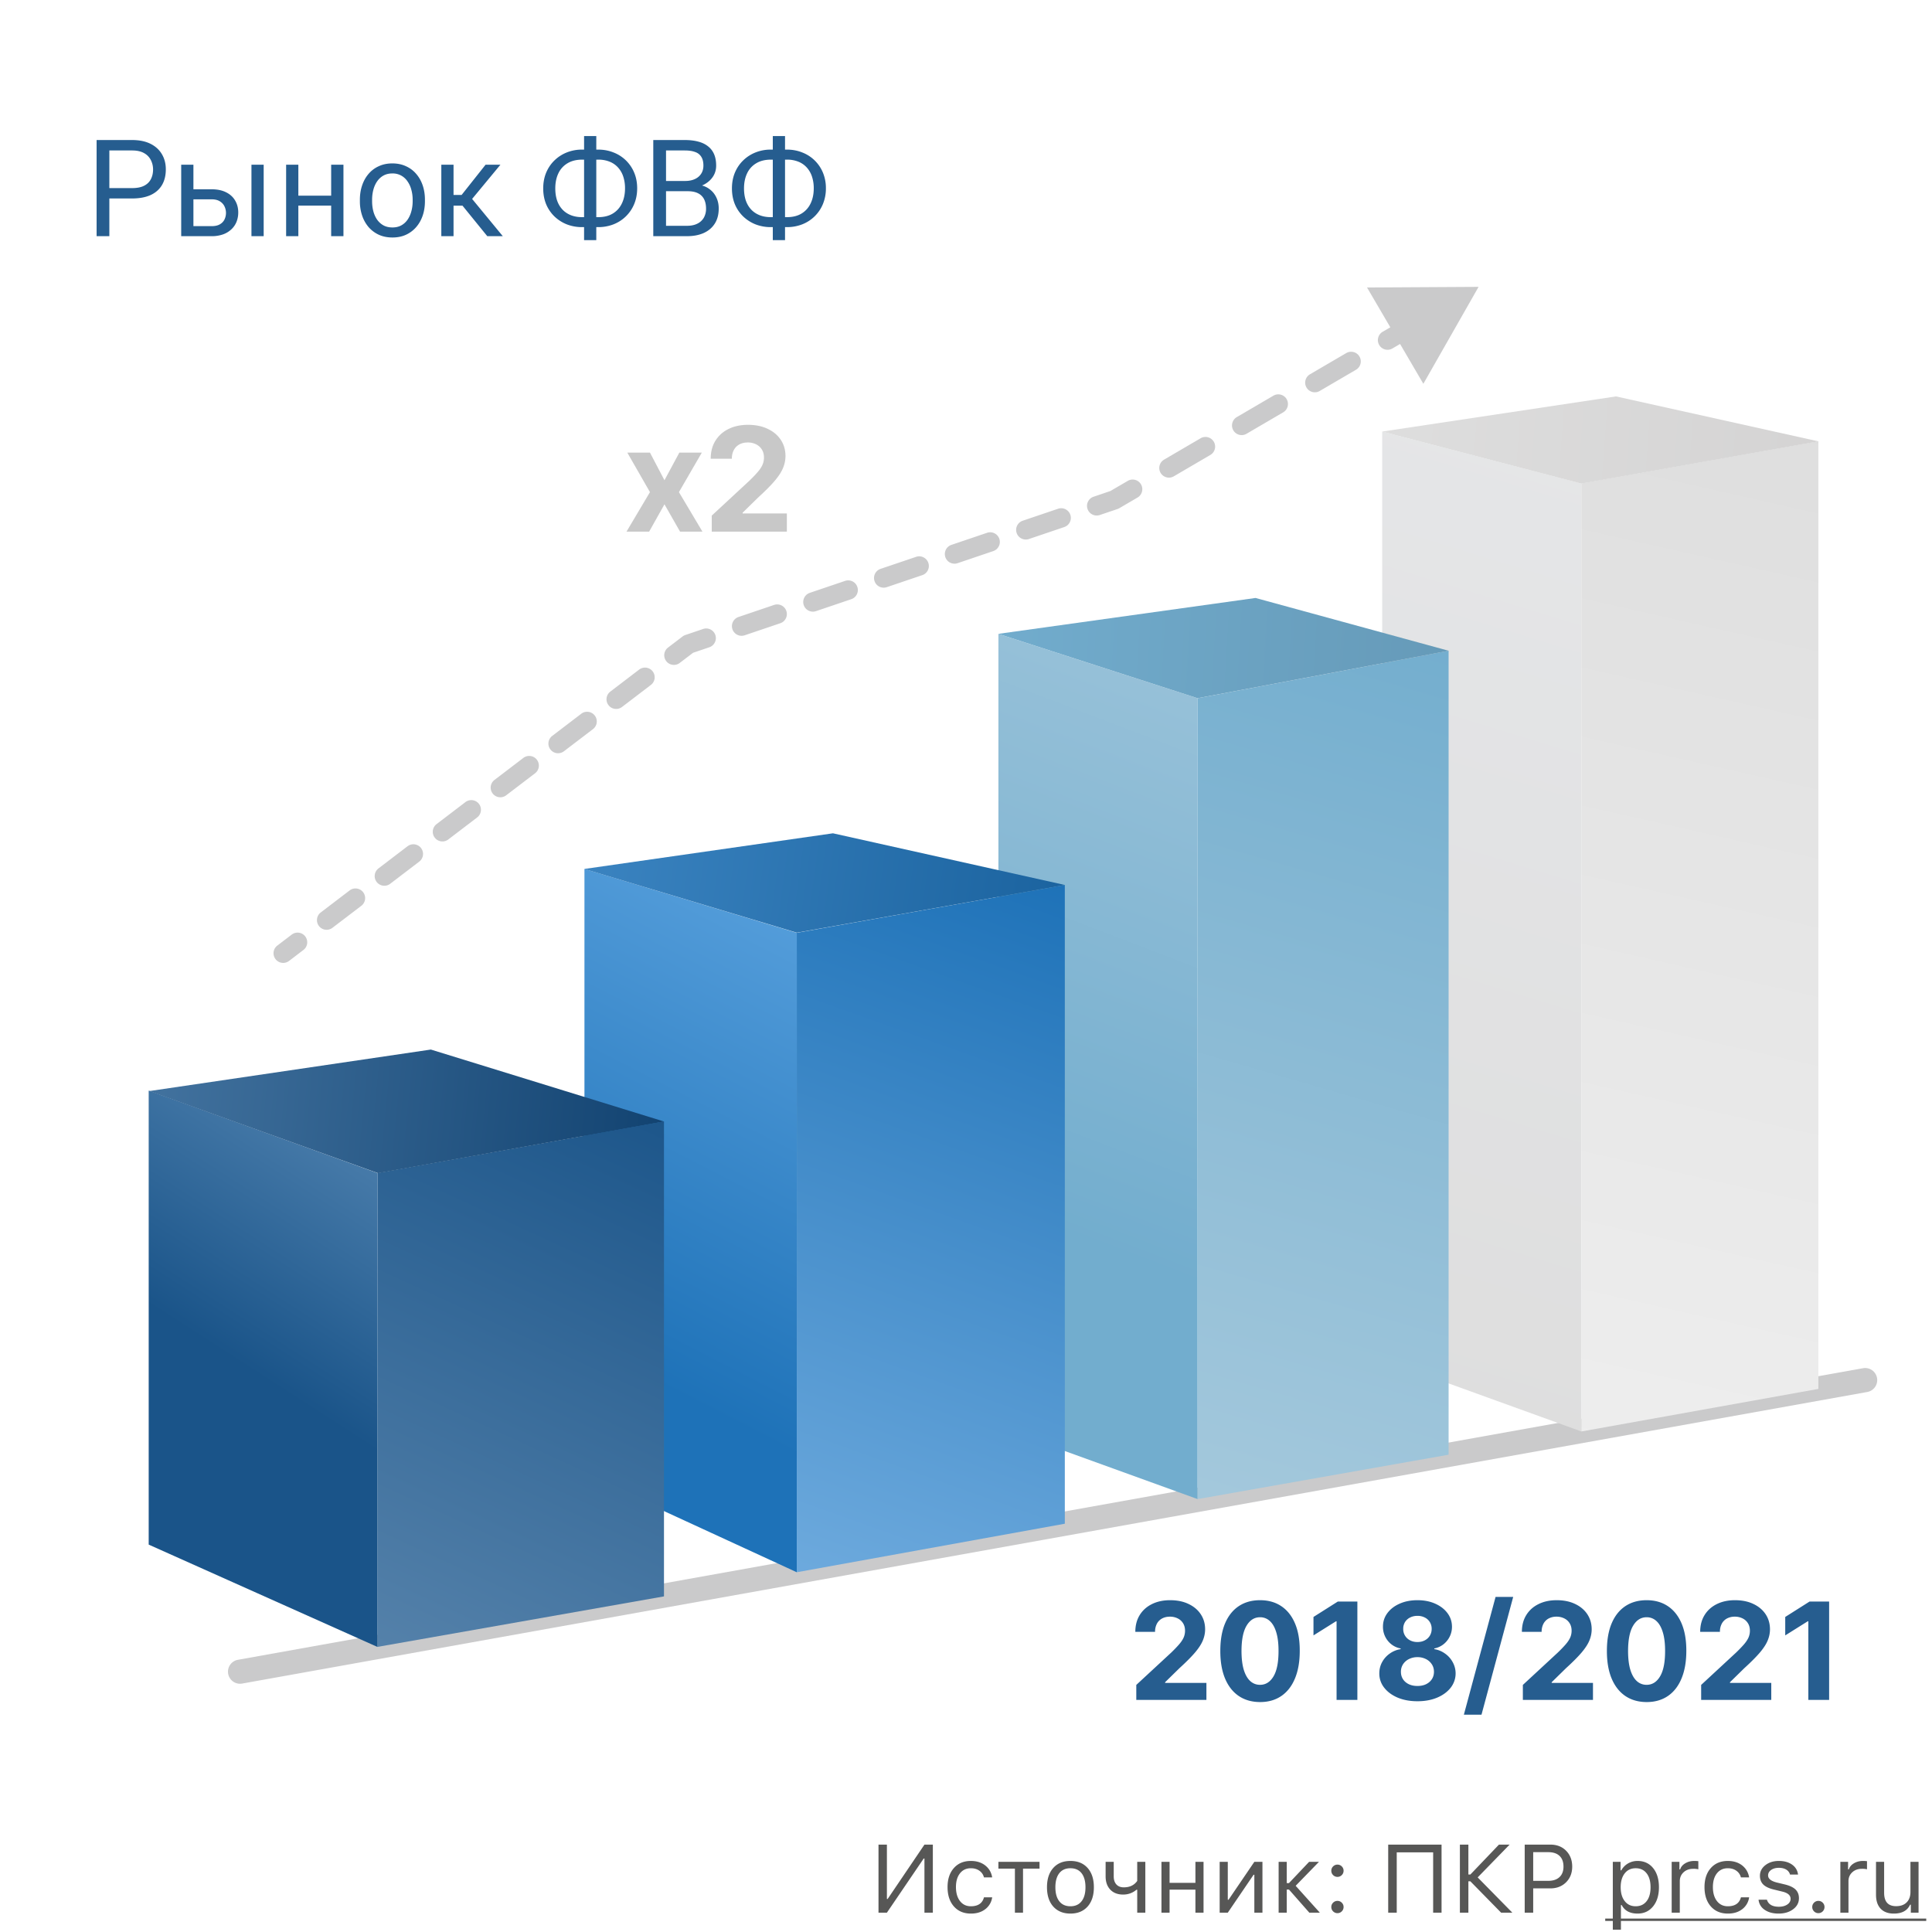 <svg xmlns="http://www.w3.org/2000/svg" fill="none" viewBox="0 0 200 200"><path fill="#fff" d="M0 0h200v200H0z"/><path fill="#CACACB" fill-rule="evenodd" d="M23.62 173.273a1.25 1.25 0 0 1 1.01-1.451l168.228-30.185a1.25 1.25 0 1 1 .441 2.461L25.071 174.282a1.25 1.25 0 0 1-1.45-1.009zM141.515 29.762l11.547-.066-5.717 10.033-2.41-4.12-.792.463a1 1 0 1 1-1.01-1.727l.792-.463-2.41-4.12zm-.784 7.147a1 1 0 0 1-.358 1.368l-3.769 2.204a1 1 0 0 1-1.01-1.726l3.769-2.205a1 1 0 0 1 1.368.359zm-7.539 4.41a1 1 0 0 1-.358 1.367l-3.77 2.205a1 1 0 1 1-1.009-1.726l3.769-2.205a1 1 0 0 1 1.368.358zm-7.539 4.409a1 1 0 0 1-.358 1.368l-3.77 2.205a1 1 0 1 1-1.01-1.726l3.77-2.205a1 1 0 0 1 1.368.358zm-7.539 4.41a1 1 0 0 1-.358 1.368l-1.885 1.102c-.059.034-.12.063-.184.084l-1.838.623a1 1 0 0 1-.641-1.895l1.741-.59 1.797-1.05a1 1 0 0 1 1.368.358zm-7.313 3.153a1 1 0 0 1-.626 1.268l-3.675 1.245a1 1 0 0 1-.642-1.894l3.675-1.245a1 1 0 0 1 1.268.626zm-7.35 2.49a1 1 0 0 1-.626 1.267l-3.675 1.245a1 1 0 1 1-.641-1.894l3.674-1.245a1 1 0 0 1 1.268.627zm-7.35 2.489a1 1 0 0 1-.625 1.268L91.8 60.783a1 1 0 0 1-.642-1.895l3.675-1.244a1 1 0 0 1 1.268.626zm-7.349 2.49a1 1 0 0 1-.626 1.267l-3.675 1.245a1 1 0 0 1-.641-1.894l3.674-1.245a1 1 0 0 1 1.268.626zm-7.35 2.489a1 1 0 0 1-.625 1.268l-3.675 1.244a1 1 0 1 1-.642-1.894l3.675-1.245a1 1 0 0 1 1.268.627zm-7.349 2.489a1 1 0 0 1-.626 1.268l-1.682.57-1.368 1.043a1 1 0 1 1-1.213-1.59l1.498-1.143a.998.998 0 0 1 .286-.152l1.838-.622a1 1 0 0 1 1.267.626zm-6.485 3.766a1 1 0 0 1-.189 1.401l-2.997 2.287a1 1 0 0 1-1.213-1.59l2.997-2.287a1 1 0 0 1 1.402.189zm-5.995 4.572a1 1 0 0 1-.188 1.402l-2.998 2.286a1 1 0 1 1-1.213-1.59l2.998-2.287a1 1 0 0 1 1.401.19zm-5.995 4.572a1 1 0 0 1-.188 1.402l-2.998 2.286a1 1 0 0 1-1.213-1.59l2.998-2.286a1 1 0 0 1 1.401.188zm-5.994 4.573a1 1 0 0 1-.189 1.401l-2.997 2.286a1 1 0 0 1-1.213-1.59l2.997-2.286a1 1 0 0 1 1.402.189zm-5.995 4.572a1 1 0 0 1-.189 1.401l-2.997 2.287a1 1 0 1 1-1.213-1.59l2.997-2.287a1 1 0 0 1 1.402.189zm-5.995 4.572a1 1 0 0 1-.188 1.402l-2.998 2.286a1 1 0 0 1-1.213-1.59l2.998-2.286a1 1 0 0 1 1.401.188zM31.6 96.938a1 1 0 0 1-.188 1.401l-1.499 1.143a1 1 0 0 1-1.213-1.59l1.499-1.143a1 1 0 0 1 1.401.189z" clip-rule="evenodd"/><path fill="url(#paint0_linear_687_330)" d="M60.502 152.635l21.98 10.123V96.567l-21.98-6.614v62.682z"/><path fill="url(#paint1_linear_687_330)" d="M103.355 147.722l20.622 7.463V72.282l-20.622-6.66v82.1z"/><path fill="url(#paint2_linear_687_330)" d="M143.084 140.722l20.622 7.463V50.05l-20.622-5.376v96.048z"/><path fill="#575756" d="M95.698 192.395h-.078L91.811 198h-.869v-7.046h.87v5.625h.078l3.808-5.625h.87V198h-.87v-5.605zM101.86 194.348a1.178 1.178 0 0 0-.444-.669c-.247-.186-.552-.279-.913-.279-.472 0-.848.176-1.128.528-.277.351-.415.825-.415 1.421 0 .605.14 1.089.42 1.45.28.358.654.537 1.123.537.742 0 1.195-.308 1.357-.923h.85a1.847 1.847 0 0 1-.684 1.201c-.397.319-.903.479-1.518.479-.74 0-1.327-.248-1.763-.742-.436-.498-.654-1.166-.654-2.002 0-.821.218-1.477.654-1.968.436-.492 1.022-.737 1.758-.737.615 0 1.125.166 1.528.498.375.312.601.714.679 1.206h-.85zM107.612 193.439h-1.709V198h-.84v-4.561h-1.709v-.703h4.258v.703zM110.811 197.336c.498 0 .882-.173 1.152-.518.27-.341.405-.825.405-1.45s-.135-1.11-.405-1.455c-.27-.342-.654-.513-1.152-.513-.499 0-.883.171-1.153.513-.27.345-.405.83-.405 1.455 0 .625.135 1.109.405 1.45.27.345.654.518 1.153.518zm0 .757c-.749 0-1.342-.243-1.778-.728-.433-.488-.649-1.154-.649-1.997 0-.846.216-1.512.649-1.997.433-.485 1.026-.727 1.778-.727.751 0 1.344.242 1.777.727.433.485.649 1.151.649 1.997 0 .843-.216 1.509-.649 1.997-.436.485-1.029.728-1.777.728zM117.725 198v-2.373h-.079c-.4.332-.859.498-1.376.498-.57 0-1.018-.174-1.343-.522-.316-.339-.474-.793-.474-1.363v-1.504h.84v1.504c0 .352.089.628.269.83.185.205.442.308.771.308.615 0 1.079-.221 1.392-.664v-1.978h.839V198h-.839zM120.234 192.736h.84v2.178h2.676v-2.178h.84V198h-.84v-2.383h-2.676V198h-.84v-5.264zM126.26 198v-5.264h.84v3.926h.078l2.671-3.926h.839V198h-.839v-3.926h-.078L127.1 198h-.84zM133.433 194.938l2.085-2.202h1.02l-2.412 2.481 2.505 2.783h-1.089l-2.109-2.397h-.23V198h-.84v-5.264h.84v2.202h.23zM138.452 198.049a.622.622 0 0 1-.449-.186.62.62 0 0 1-.186-.449.61.61 0 0 1 .186-.449.622.622 0 0 1 .449-.186.61.61 0 0 1 .449.186.61.61 0 0 1 .186.449.62.62 0 0 1-.186.449.61.61 0 0 1-.449.186zm0-3.755a.622.622 0 0 1-.449-.186.62.62 0 0 1-.186-.449.61.61 0 0 1 .186-.449.622.622 0 0 1 .449-.186.61.61 0 0 1 .449.186.61.61 0 0 1 .186.449.62.62 0 0 1-.186.449.61.61 0 0 1-.449.186zM148.359 198v-6.245h-3.769V198h-.884v-7.046h5.523V198h-.87zM152.212 194.05l2.959-3.096h1.103l-3.305 3.394 3.589 3.652h-1.162l-3.184-3.247h-.205V198h-.879v-7.046h.879v3.096h.205zM160.498 190.954c.667 0 1.209.212 1.626.635.42.426.63.975.63 1.645 0 .658-.212 1.198-.635 1.621-.426.42-.97.63-1.631.63h-1.772V198h-.879v-7.046h2.661zm-1.782 3.75h1.553c.501 0 .89-.128 1.167-.386.276-.257.415-.618.415-1.084 0-.485-.137-.856-.411-1.113-.27-.257-.66-.386-1.171-.386h-1.553v2.969zM169.521 192.644c.671 0 1.208.247 1.612.742.4.495.6 1.155.6 1.982 0 .824-.201 1.483-.605 1.978-.404.498-.939.747-1.607.747-.791 0-1.339-.295-1.645-.884h-.078v2.549h-.84v-7.022h.801v.879h.078a1.86 1.86 0 0 1 .698-.713c.3-.172.628-.258.986-.258zm-.2 4.692c.482 0 .86-.174 1.133-.523.274-.348.41-.83.41-1.445 0-.615-.136-1.097-.41-1.445-.27-.348-.646-.523-1.128-.523-.475 0-.853.176-1.133.528-.28.355-.42.835-.42 1.44 0 .602.14 1.081.42 1.436.277.355.653.532 1.128.532zM173.052 192.736h.801v.782h.078c.078-.258.254-.468.527-.63.273-.163.584-.244.933-.244.159 0 .299.008.42.024v.84a2.115 2.115 0 0 0-.538-.049c-.4 0-.73.12-.991.361-.26.241-.39.547-.39.918V198h-.84v-5.264zM180.22 194.348c-.072-.277-.22-.5-.445-.669-.247-.186-.551-.279-.913-.279-.472 0-.848.176-1.128.528-.276.351-.415.825-.415 1.421 0 .605.14 1.089.42 1.45.28.358.655.537 1.123.537.742 0 1.195-.308 1.358-.923h.849a1.85 1.85 0 0 1-.683 1.201c-.397.319-.904.479-1.519.479-.739 0-1.326-.248-1.763-.742-.436-.498-.654-1.166-.654-2.002 0-.821.218-1.477.654-1.968.437-.492 1.023-.737 1.758-.737.616 0 1.125.166 1.529.498.374.312.6.714.678 1.206h-.849zM182.188 194.177c0-.436.187-.801.561-1.094.374-.293.841-.439 1.401-.439.551 0 1.005.127 1.363.38.358.254.564.598.62 1.031h-.83a.853.853 0 0 0-.381-.508c-.205-.127-.464-.191-.776-.191-.316 0-.58.072-.792.215-.214.15-.322.34-.322.572 0 .341.305.587.913.737l.811.195c.501.121.871.293 1.108.518.241.231.362.534.362.908 0 .465-.202.848-.606 1.147-.397.297-.898.445-1.504.445-.586 0-1.066-.13-1.44-.391a1.399 1.399 0 0 1-.63-1.045h.864c.153.485.565.728 1.236.728.354 0 .646-.077.874-.23.227-.153.341-.35.341-.591 0-.358-.278-.605-.835-.742l-.903-.219c-.498-.121-.861-.293-1.089-.518-.231-.228-.346-.531-.346-.908zM188.237 198.049a.622.622 0 0 1-.449-.186.62.62 0 0 1-.185-.449.61.61 0 0 1 .185-.449.622.622 0 0 1 .449-.186c.176 0 .326.062.45.186a.614.614 0 0 1 .185.449.624.624 0 0 1-.185.449.613.613 0 0 1-.45.186zM190.513 192.736h.8v.782h.079c.078-.258.254-.468.527-.63.273-.163.584-.244.933-.244.159 0 .299.008.419.024v.84a2.1 2.1 0 0 0-.537-.049c-.4 0-.73.12-.991.361-.26.241-.39.547-.39.918V198h-.84v-5.264zM198.608 198h-.8v-.825h-.079c-.276.612-.836.918-1.679.918-.589 0-1.045-.169-1.367-.508-.319-.339-.479-.819-.479-1.44v-3.409h.84v3.203c0 .925.413 1.387 1.24 1.387.466 0 .829-.13 1.089-.39.264-.261.396-.622.396-1.084v-3.116h.839V198z"/><path fill="#575756" d="M166.172 198.61h33.232v.244h-33.232v-.244z"/><path fill="url(#paint3_linear_687_330)" d="M68.735 165.257l-29.663 5.228v-49.052l29.663-5.349v49.173z"/><path fill="url(#paint4_linear_687_330)" d="M15.393 159.897l23.68 10.593v-49.057l-23.68-8.535v46.999z"/><path fill="url(#paint5_linear_687_330)" d="M110.23 157.734l-27.748 5.024V96.563l27.748-4.952v66.123z"/><path fill="url(#paint6_linear_687_330)" d="M149.959 150.59l-25.982 4.595V72.281l25.982-4.916v83.225z"/><path fill="url(#paint7_linear_687_330)" d="M188.237 143.78l-24.531 4.405V50.041l24.531-4.367v98.106z"/><path fill="url(#paint8_linear_687_330)" d="M39.14 121.446l-23.69-8.498 29.152-4.298 24.122 7.444-29.584 5.352z"/><path fill="url(#paint9_linear_687_330)" d="M82.486 96.55l-22.002-6.595 25.744-3.692 24.006 5.35-27.748 4.937z"/><path fill="url(#paint10_linear_687_330)" d="M123.973 72.279l-20.627-6.663 26.626-3.715 19.993 5.466-25.992 4.912z"/><path fill="url(#paint11_linear_687_330)" d="M163.706 50.059l-20.628-5.383 24.21-3.64 20.956 4.653-24.538 4.37z"/><path fill="#265D8F" d="M117.628 175.973v-1.551l3.625-3.356c.308-.298.566-.567.775-.805.212-.239.373-.473.482-.701.11-.232.164-.483.164-.751 0-.298-.068-.555-.203-.771a1.346 1.346 0 0 0-.557-.502 1.752 1.752 0 0 0-.801-.179c-.311 0-.583.063-.815.189a1.305 1.305 0 0 0-.537.542 1.754 1.754 0 0 0-.189.84h-2.043c0-.666.151-1.244.452-1.735.302-.49.724-.87 1.268-1.138.544-.269 1.17-.403 1.879-.403.729 0 1.364.129 1.904.388.544.255.967.61 1.268 1.064.302.454.453.974.453 1.561 0 .384-.077.764-.229 1.138-.149.375-.416.791-.801 1.248-.384.454-.926.999-1.625 1.636l-1.487 1.456v.07h4.276v1.76h-7.259zM130.439 176.197c-.855-.004-1.591-.214-2.208-.632-.613-.417-1.085-1.022-1.417-1.814-.328-.792-.49-1.745-.487-2.859 0-1.11.164-2.057.492-2.839.332-.782.804-1.377 1.417-1.785.617-.41 1.351-.616 2.203-.616.852 0 1.584.206 2.197.616.617.411 1.091 1.008 1.422 1.79.332.779.496 1.724.492 2.834 0 1.117-.165 2.072-.497 2.864-.328.792-.799 1.397-1.412 1.814-.613.418-1.347.627-2.202.627zm0-1.785c.583 0 1.049-.293 1.397-.88.348-.587.52-1.467.517-2.64 0-.772-.08-1.415-.239-1.929-.156-.514-.378-.9-.666-1.158a1.45 1.45 0 0 0-1.009-.388c-.58 0-1.044.29-1.392.87-.348.58-.524 1.448-.527 2.605 0 .782.078 1.435.233 1.959.16.52.383.911.672 1.173.288.259.626.388 1.014.388zM140.515 165.791v10.182h-2.153v-8.138h-.059l-2.332 1.461v-1.909l2.521-1.596h2.023zM146.733 176.112c-.765 0-1.447-.124-2.043-.373-.593-.252-1.059-.595-1.397-1.029a2.339 2.339 0 0 1-.507-1.476c0-.425.096-.814.288-1.169.196-.358.461-.654.796-.89a2.622 2.622 0 0 1 1.123-.457v-.07a2.204 2.204 0 0 1-1.322-.79 2.275 2.275 0 0 1-.507-1.467c0-.527.154-.996.462-1.407.308-.414.731-.739 1.268-.974.54-.239 1.153-.358 1.839-.358.686 0 1.298.119 1.835.358.54.239.964.565 1.272.979.309.411.464.879.468 1.402a2.277 2.277 0 0 1-.517 1.467 2.22 2.22 0 0 1-1.313.79v.07c.408.066.777.219 1.109.457.335.236.6.532.795.89a2.395 2.395 0 0 1-.208 2.645c-.339.434-.806.777-1.402 1.029-.594.249-1.273.373-2.039.373zm0-1.581c.342 0 .64-.061.895-.184.255-.126.454-.298.597-.517.145-.222.218-.477.218-.765 0-.295-.074-.556-.223-.781a1.536 1.536 0 0 0-.607-.537 1.887 1.887 0 0 0-.88-.199 1.91 1.91 0 0 0-.88.199 1.527 1.527 0 0 0-.611.537 1.404 1.404 0 0 0-.219.781c0 .288.071.543.214.765.142.219.343.391.601.517.259.123.557.184.895.184zm0-4.549c.285 0 .539-.058.761-.174.222-.116.396-.276.522-.482a1.33 1.33 0 0 0 .189-.711 1.273 1.273 0 0 0-.706-1.168 1.612 1.612 0 0 0-.766-.174c-.288 0-.543.058-.765.174a1.27 1.27 0 0 0-.522.472 1.296 1.296 0 0 0-.184.696 1.294 1.294 0 0 0 .711 1.193c.222.116.475.174.76.174zM156.645 165.314l-3.281 12.19h-1.825l3.282-12.19h1.824zM157.646 175.973v-1.551l3.624-3.356c.308-.298.567-.567.776-.805.212-.239.373-.473.482-.701.109-.232.164-.483.164-.751 0-.298-.068-.555-.204-.771a1.34 1.34 0 0 0-.557-.502 1.747 1.747 0 0 0-.8-.179 1.68 1.68 0 0 0-.815.189 1.305 1.305 0 0 0-.537.542 1.754 1.754 0 0 0-.189.84h-2.044c0-.666.151-1.244.453-1.735.301-.49.724-.87 1.268-1.138.543-.269 1.17-.403 1.879-.403.729 0 1.364.129 1.904.388.543.255.966.61 1.268 1.064.301.454.452.974.452 1.561 0 .384-.076.764-.229 1.138-.149.375-.416.791-.8 1.248-.384.454-.926.999-1.626 1.636l-1.486 1.456v.07h4.275v1.76h-7.258zM170.456 176.197c-.855-.004-1.591-.214-2.207-.632-.613-.417-1.085-1.022-1.417-1.814-.328-.792-.49-1.745-.487-2.859 0-1.11.164-2.057.492-2.839.331-.782.804-1.377 1.417-1.785.616-.41 1.351-.616 2.202-.616.852 0 1.585.206 2.198.616.616.411 1.09 1.008 1.422 1.79.331.779.495 1.724.492 2.834 0 1.117-.166 2.072-.497 2.864-.328.792-.799 1.397-1.412 1.814-.613.418-1.348.627-2.203.627zm0-1.785c.584 0 1.049-.293 1.397-.88.348-.587.521-1.467.517-2.64 0-.772-.079-1.415-.238-1.929-.156-.514-.378-.9-.666-1.158a1.452 1.452 0 0 0-1.01-.388c-.58 0-1.044.29-1.392.87-.348.58-.523 1.448-.527 2.605 0 .782.078 1.435.234 1.959.159.52.383.911.671 1.173a1.47 1.47 0 0 0 1.014.388zM176.103 175.973v-1.551l3.624-3.356c.308-.298.567-.567.776-.805.212-.239.373-.473.482-.701.109-.232.164-.483.164-.751 0-.298-.068-.555-.204-.771a1.34 1.34 0 0 0-.557-.502 1.747 1.747 0 0 0-.8-.179 1.68 1.68 0 0 0-.815.189 1.305 1.305 0 0 0-.537.542 1.754 1.754 0 0 0-.189.84h-2.044c0-.666.151-1.244.453-1.735.301-.49.724-.87 1.268-1.138.543-.269 1.17-.403 1.879-.403.729 0 1.364.129 1.904.388.544.255.966.61 1.268 1.064.301.454.452.974.452 1.561 0 .384-.076.764-.229 1.138-.149.375-.416.791-.8 1.248-.384.454-.926.999-1.626 1.636l-1.486 1.456v.07h4.275v1.76h-7.258zM189.351 165.791v10.182h-2.153v-8.138h-.059l-2.332 1.461v-1.909l2.52-1.596h2.024zM13.672 20.545h-2.66v-1.073h2.66c.515 0 .932-.082 1.25-.246.32-.164.552-.392.698-.683.15-.292.226-.625.226-.999 0-.341-.075-.663-.226-.963a1.666 1.666 0 0 0-.697-.725c-.32-.187-.736-.28-1.251-.28H11.32v8.873h-1.319v-9.953h3.67c.753 0 1.389.13 1.908.39.52.259.914.62 1.183 1.08.269.455.403.977.403 1.565 0 .638-.134 1.182-.403 1.634-.27.45-.663.795-1.183 1.032-.52.232-1.155.348-1.907.348zM19.68 19.595h2.222c.597 0 1.1.105 1.511.315.41.205.72.49.93.854.214.36.321.77.321 1.23 0 .342-.06.664-.178.965a2.165 2.165 0 0 1-.533.779 2.462 2.462 0 0 1-.868.526 3.485 3.485 0 0 1-1.183.185h-3.144v-7.397h1.265v6.358h1.88c.364 0 .656-.066.874-.199.22-.132.376-.303.472-.512a1.562 1.562 0 0 0 0-1.313 1.228 1.228 0 0 0-.472-.533c-.218-.146-.51-.219-.875-.219h-2.221v-1.039zm7.616-2.543v7.397H26.03v-7.397h1.265zM34.528 20.258v1.026h-3.91v-1.026h3.91zm-3.643-3.206v7.397H29.62v-7.397h1.265zm4.669 0v7.397h-1.272v-7.397h1.272zM37.256 20.832v-.157c0-.533.077-1.027.232-1.483.155-.46.379-.86.67-1.196a2.989 2.989 0 0 1 1.06-.793c.414-.192.88-.287 1.394-.287.52 0 .987.095 1.402.287.419.187.774.45 1.066.793.296.337.522.736.677 1.196.155.456.232.95.232 1.483v.157c0 .534-.077 1.028-.232 1.484-.155.456-.38.854-.677 1.196a3.1 3.1 0 0 1-1.06.793c-.41.187-.875.28-1.394.28-.52 0-.987-.093-1.401-.28a3.17 3.17 0 0 1-1.067-.793 3.611 3.611 0 0 1-.67-1.196 4.579 4.579 0 0 1-.232-1.483zm1.264-.157v.157c0 .37.044.718.13 1.046.087.324.217.611.39.862.178.25.399.449.663.595.264.14.572.211.923.211.346 0 .65-.07.91-.212.264-.145.482-.344.655-.594.174-.25.303-.538.39-.862.091-.328.137-.676.137-1.046v-.157c0-.364-.046-.708-.137-1.032a2.66 2.66 0 0 0-.396-.868 1.884 1.884 0 0 0-.657-.602 1.84 1.84 0 0 0-.916-.218c-.346 0-.651.073-.916.218-.26.146-.478.347-.656.602-.173.25-.303.54-.39.868-.086.324-.13.668-.13 1.032zM46.95 17.052v7.397h-1.265v-7.397h1.264zm4.853 0l-3.507 4.239h-1.77l-.192-1.108h1.45l2.48-3.13h1.539zm-1.36 7.397l-2.721-3.35.813-.916 3.514 4.266h-1.607zM60.266 15.487h1.647c.574 0 1.105.098 1.593.294a3.783 3.783 0 0 1 2.146 2.092c.205.487.308 1.027.308 1.62 0 .592-.103 1.135-.308 1.627a3.811 3.811 0 0 1-2.146 2.105 4.322 4.322 0 0 1-1.593.287h-1.647a4.321 4.321 0 0 1-1.593-.287 3.965 3.965 0 0 1-1.285-.827 3.806 3.806 0 0 1-.855-1.265c-.2-.492-.3-1.034-.3-1.627 0-.592.1-1.132.3-1.62.205-.492.49-.916.855-1.271.369-.36.797-.638 1.285-.834a4.231 4.231 0 0 1 1.593-.294zm0 1.039c-.597 0-1.103.125-1.518.376a2.37 2.37 0 0 0-.943 1.039c-.215.447-.322.968-.322 1.565 0 .451.06.86.178 1.224.123.365.303.677.54.936.237.26.529.46.875.602.346.141.743.212 1.19.212h1.66c.593 0 1.094-.123 1.505-.37.414-.25.729-.598.943-1.045.219-.451.328-.975.328-1.572a3.79 3.79 0 0 0-.184-1.217 2.606 2.606 0 0 0-.54-.937 2.321 2.321 0 0 0-.869-.601 3.076 3.076 0 0 0-1.182-.212h-1.661zm1.462-2.44v10.773h-1.264V14.085h1.264zM71.176 19.794h-2.523l-.013-1.06h2.29c.378 0 .708-.064.99-.192.284-.127.502-.31.657-.546.16-.242.24-.529.24-.862 0-.364-.071-.66-.212-.888a1.172 1.172 0 0 0-.636-.506c-.283-.11-.643-.164-1.08-.164h-1.942v8.873h-1.32v-9.953h3.262c.51 0 .966.052 1.367.157.4.1.74.26 1.018.478.283.215.497.488.643.82.146.333.219.732.219 1.197 0 .41-.105.782-.315 1.114-.21.328-.501.597-.875.807-.369.21-.802.344-1.299.403l-.471.322zm-.062 4.655h-2.98l.745-1.074h2.235c.42 0 .775-.072 1.067-.218a1.56 1.56 0 0 0 .676-.616 1.87 1.87 0 0 0 .233-.95c0-.369-.066-.688-.198-.957a1.37 1.37 0 0 0-.623-.622c-.282-.146-.647-.218-1.093-.218h-1.88l.014-1.06h2.57l.28.383c.479.04.884.177 1.217.41.333.228.586.52.759.875.178.355.266.747.266 1.176 0 .62-.136 1.143-.41 1.572-.269.424-.65.747-1.141.97-.493.22-1.071.329-1.737.329zM79.803 15.487h1.647c.574 0 1.105.098 1.593.294a3.782 3.782 0 0 1 2.146 2.092 4.14 4.14 0 0 1 .308 1.62 4.19 4.19 0 0 1-.308 1.627 3.813 3.813 0 0 1-2.146 2.105 4.322 4.322 0 0 1-1.593.287h-1.647a4.321 4.321 0 0 1-1.593-.287 3.965 3.965 0 0 1-1.285-.827 3.806 3.806 0 0 1-.855-1.265c-.2-.492-.3-1.034-.3-1.627 0-.592.1-1.132.3-1.62.205-.492.49-.916.855-1.271.369-.36.797-.638 1.285-.834a4.231 4.231 0 0 1 1.593-.294zm0 1.039c-.597 0-1.103.125-1.518.376a2.37 2.37 0 0 0-.943 1.039c-.214.447-.322.968-.322 1.565 0 .451.06.86.178 1.224.123.365.303.677.54.936.237.26.529.46.875.602.347.141.743.212 1.19.212h1.66c.593 0 1.095-.123 1.505-.37.414-.25.729-.598.943-1.045.219-.451.328-.975.328-1.572a3.79 3.79 0 0 0-.184-1.217 2.606 2.606 0 0 0-.54-.937 2.321 2.321 0 0 0-.868-.601 3.076 3.076 0 0 0-1.183-.212h-1.661zm1.463-2.44v10.773H80V14.085h1.265z"/><path fill="#C8C8C8" d="M67.284 46.854l1.502 2.86 1.539-2.86h2.328l-2.37 4.09 2.434 4.092H70.4l-1.614-2.829-1.588 2.829h-2.343l2.428-4.091-2.343-4.091h2.344zM73.68 55.036v-1.662l3.882-3.596c.33-.32.608-.607.831-.863.228-.255.4-.506.517-.75.117-.25.176-.517.176-.805 0-.32-.073-.595-.219-.826a1.433 1.433 0 0 0-.596-.538 1.87 1.87 0 0 0-.858-.191c-.334 0-.625.067-.873.202-.249.135-.44.329-.576.58a1.883 1.883 0 0 0-.202.9h-2.19c0-.713.162-1.333.485-1.858a3.237 3.237 0 0 1 1.359-1.22c.582-.288 1.253-.431 2.013-.431.781 0 1.461.138 2.04.415.583.273 1.035.653 1.359 1.14.323.486.484 1.044.484 1.672 0 .412-.081.819-.245 1.22-.16.402-.445.847-.857 1.337-.412.487-.993 1.071-1.742 1.753l-1.593 1.56v.075h4.581v1.886H73.68z"/><defs><linearGradient id="paint0_linear_687_330" x1="84.401" x2="52.526" y1="95.213" y2="157.197" gradientUnits="userSpaceOnUse"><stop stop-color="#559EDB"/><stop offset=".722" stop-color="#1E72B8"/><stop offset=".974" stop-color="#1E72B8"/></linearGradient><linearGradient id="paint1_linear_687_330" x1="125.355" x2="94.021" y1="67.813" y2="149.624" gradientUnits="userSpaceOnUse"><stop stop-color="#99C2D9"/><stop offset=".702" stop-color="#72ADCE"/><stop offset=".998" stop-color="#72ADCE"/></linearGradient><linearGradient id="paint2_linear_687_330" x1="163.706" x2="133.75" y1="44.674" y2="142.624" gradientUnits="userSpaceOnUse"><stop stop-color="#E5E6E8"/><stop offset="1" stop-color="#DEDEDE"/></linearGradient><linearGradient id="paint3_linear_687_330" x1="41.488" x2="71.436" y1="177.905" y2="112.896" gradientUnits="userSpaceOnUse"><stop offset=".022" stop-color="#5884AC"/><stop offset=".99" stop-color="#1A5489"/></linearGradient><linearGradient id="paint4_linear_687_330" x1="39.072" x2="9.117" y1="118.479" y2="164.929" gradientUnits="userSpaceOnUse"><stop stop-color="#4B7EAC"/><stop offset=".485" stop-color="#1A5489"/><stop offset=".965" stop-color="#1A5489"/></linearGradient><linearGradient id="paint5_linear_687_330" x1="110.23" x2="82.482" y1="91.611" y2="169.158" gradientUnits="userSpaceOnUse"><stop stop-color="#1E72B8"/><stop offset="1" stop-color="#73AEE0"/></linearGradient><linearGradient id="paint6_linear_687_330" x1="152.305" x2="123.977" y1="64.079" y2="161.943" gradientUnits="userSpaceOnUse"><stop stop-color="#72ADCE"/><stop offset="1" stop-color="#A7CADD"/></linearGradient><linearGradient id="paint7_linear_687_330" x1="188.237" x2="163.706" y1="42.425" y2="151.324" gradientUnits="userSpaceOnUse"><stop stop-color="#DEDEDE"/><stop offset="1" stop-color="#EEE"/></linearGradient><linearGradient id="paint8_linear_687_330" x1="68.724" x2="8.906" y1="117.344" y2="111.422" gradientUnits="userSpaceOnUse"><stop stop-color="#124371"/><stop offset="1" stop-color="#4878A4"/></linearGradient><linearGradient id="paint9_linear_687_330" x1="110.234" x2="55.379" y1="93.88" y2="86.263" gradientUnits="userSpaceOnUse"><stop stop-color="#1B639F"/><stop offset="1" stop-color="#3E87C4"/></linearGradient><linearGradient id="paint10_linear_687_330" x1="100.889" x2="153.071" y1="65.63" y2="68.741" gradientUnits="userSpaceOnUse"><stop stop-color="#72ADCE"/><stop offset="1" stop-color="#6599B7"/></linearGradient><linearGradient id="paint11_linear_687_330" x1="141.639" x2="190.598" y1="43.798" y2="47.458" gradientUnits="userSpaceOnUse"><stop stop-color="#DEDEDE"/><stop offset="1" stop-color="#D4D3D3"/></linearGradient></defs></svg>